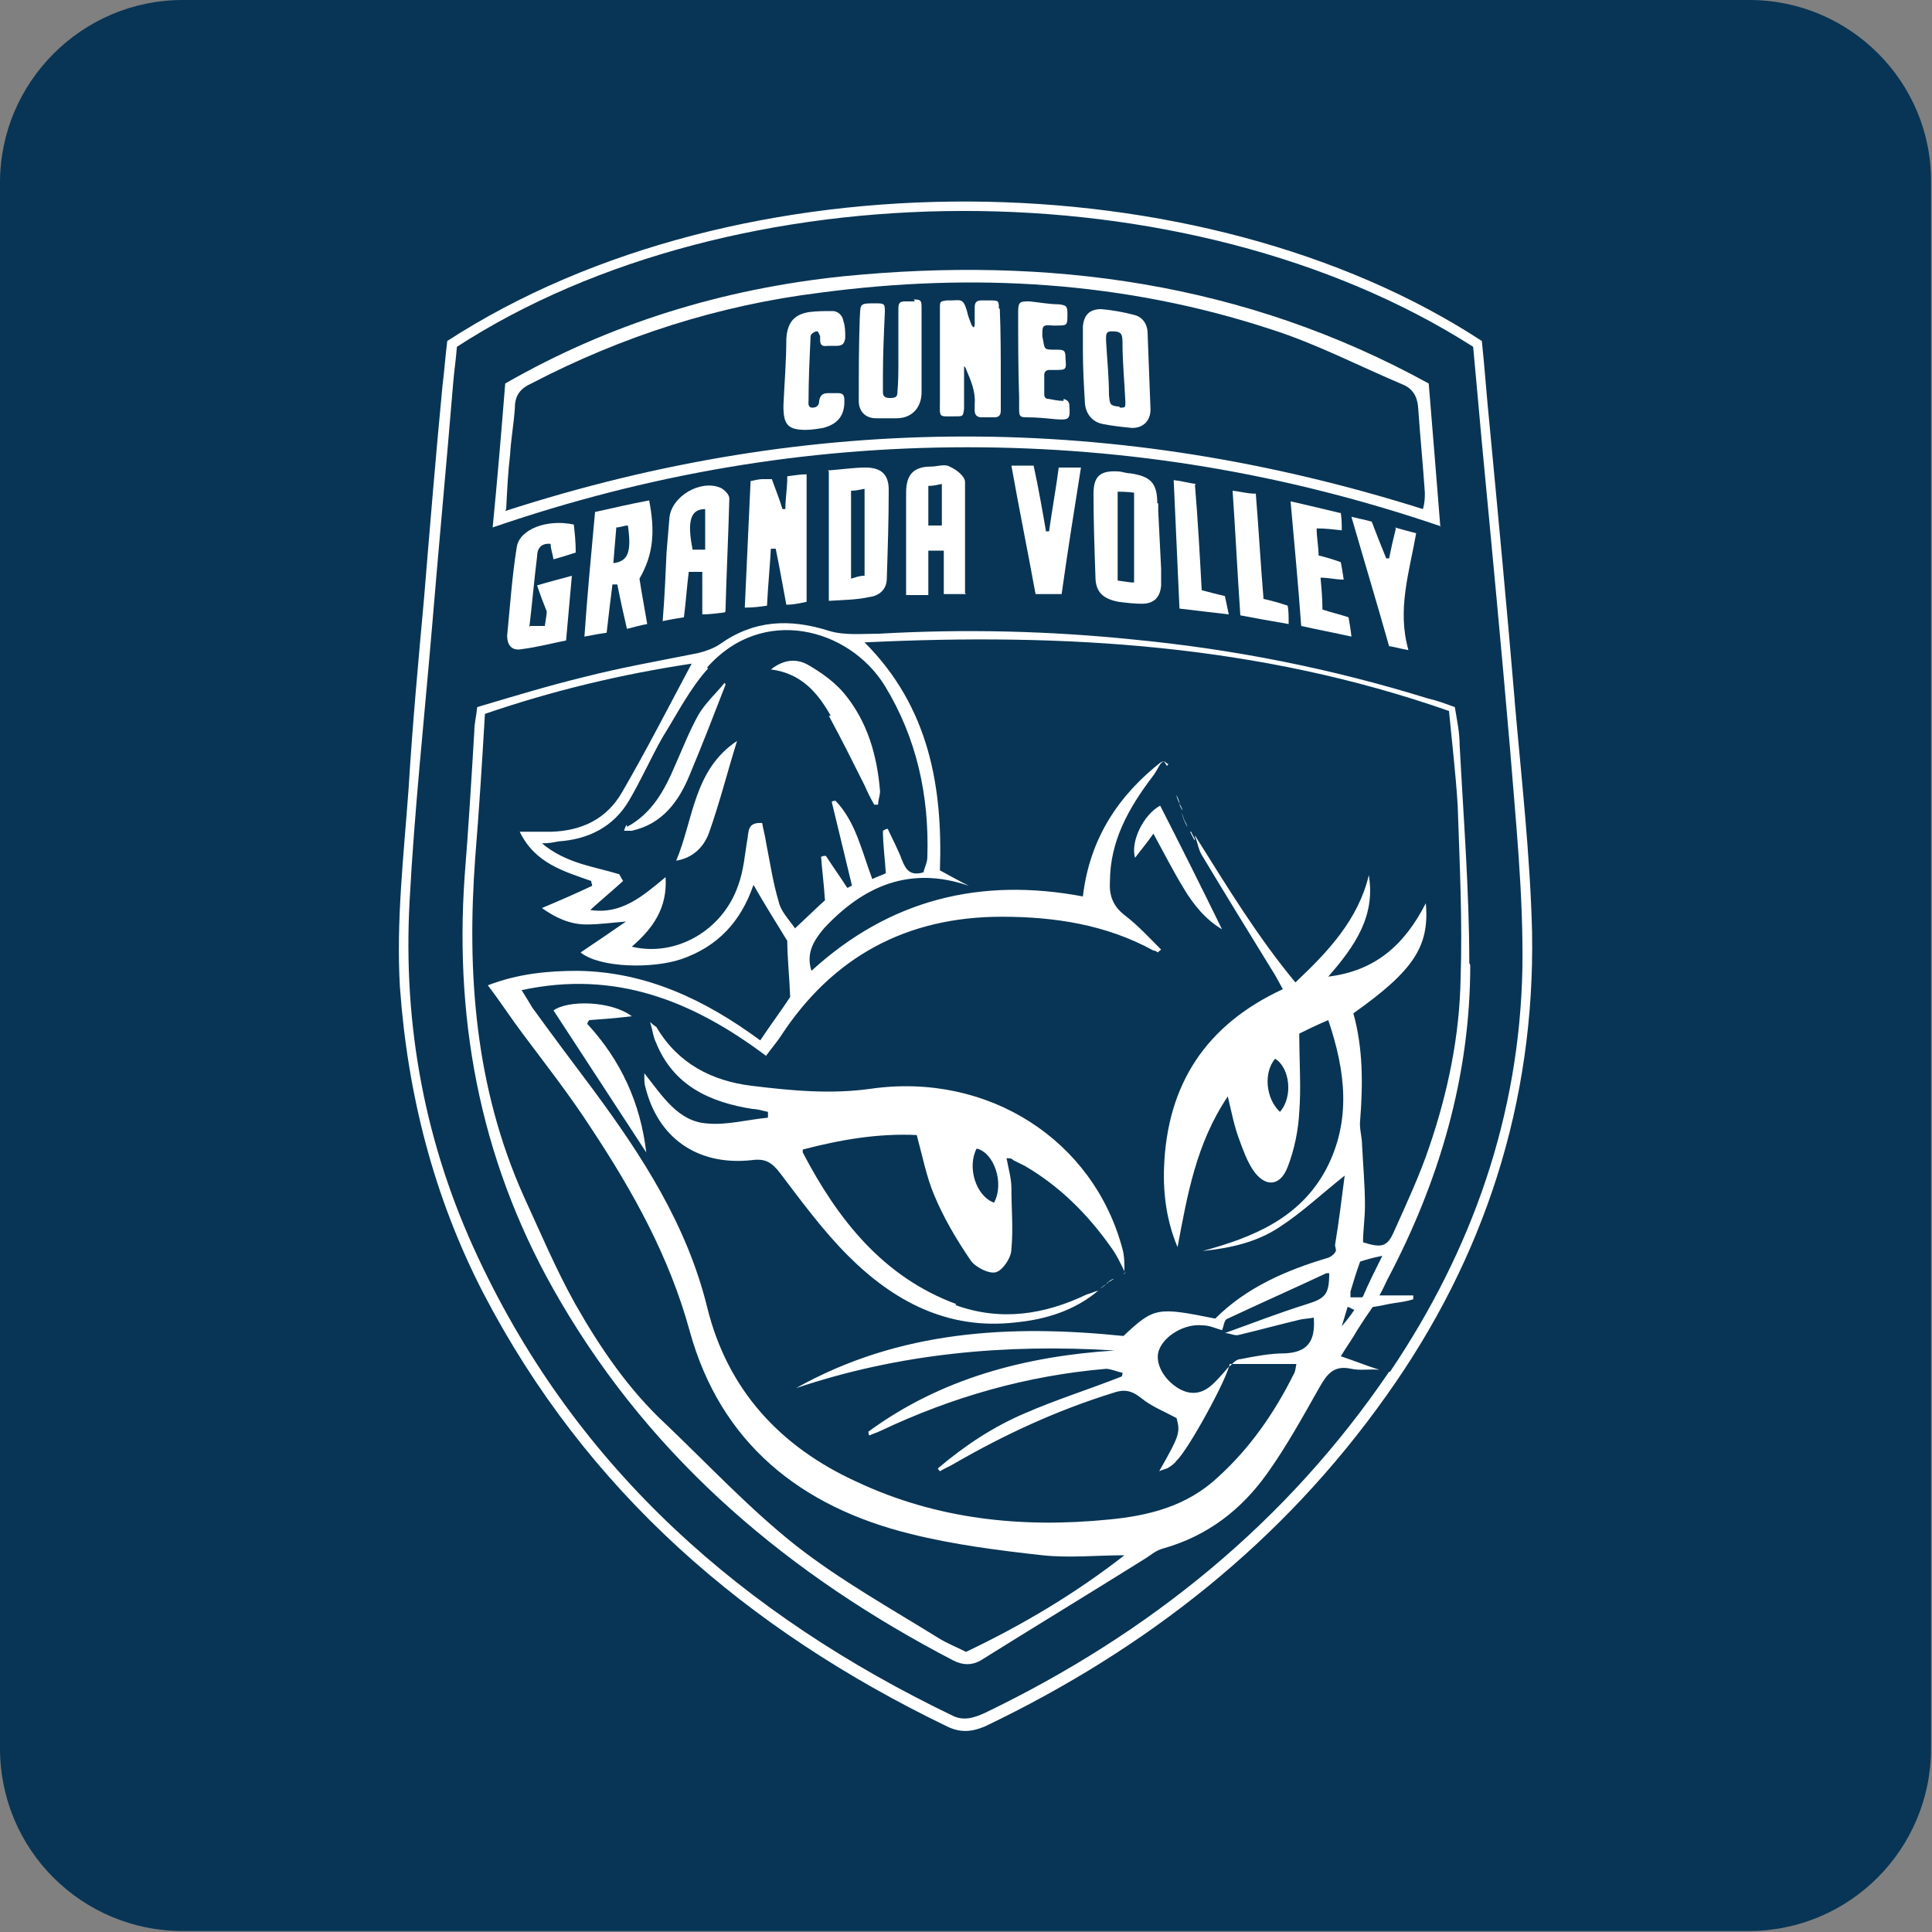 <?xml version="1.0" encoding="UTF-8"?>
<svg id="Livello_1" data-name="Livello 1" xmlns="http://www.w3.org/2000/svg" version="1.1" viewBox="0 0 200 200">
  <rect x="0" y="0" width="200" height="200" fill="#808080" stroke="none"/>
  <defs>
    <style>
      .cls-1 {
        fill: #083555;
      }

      .cls-1, .cls-2 {
        stroke-width: 0px;
      }

      .cls-2 {
        fill: #fff;
      }
    </style>
  </defs>
  <g id="Raggruppa_404" data-name="Raggruppa 404">
    <path id="Tracciato_307" data-name="Tracciato 307" class="cls-1" d="M18.9,0C8.5,0,0,8.5,0,18.9v162.1c0,10.5,8.5,18.9,18.9,18.9h162.1c10.5,0,18.9-8.5,18.9-18.9h0V18.9c.1-10.4-8.4-18.9-18.8-18.9H18.9Z"/>
  </g>
  <g>
    <path class="cls-2" d="M156.8,72.5c-.8-9.5-1.7-19-2.6-28.5-.3-2.9-.5-5.9-.8-8.7-28.9-18.9-76.9-19.6-107.1,0-.2,1.6-.3,3.1-.5,4.7-.7,7.3-1.3,14.6-1.9,21.9-.6,6.6-1.2,13.1-1.6,19.7-.5,6.9-1.3,13.7-.9,20.6.8,11.1,3.5,21.7,8.6,31.6,10.7,20.6,27.3,34.9,48,44.9,1.4.7,2.6.6,4,0,16.7-8,30.8-19.1,41.5-34.2,10.2-14.3,15.4-30.4,15.1-48-.2-8-1.1-15.9-1.8-23.9ZM143.8,142c-10.6,15.6-24.8,27.1-41.8,35.3-1.1.5-2.2.9-3.4.3-21.6-10.4-38.8-25.4-49.1-47.4-5.5-11.7-7.8-24-7.1-36.9.5-9.4,1.5-18.7,2.3-28.1.7-8.5,1.5-16.9,2.2-25.4.1-1.3.3-2.6.4-3.9,28.7-18.6,75.6-18.9,105.2,0,.3,3.2.6,6.6.9,9.9,1,10.5,2,21,2.9,31.5.6,7.6,1.4,15.2,1.3,22.9-.3,15.3-5.2,29.2-13.7,41.8Z"/>
    <path class="cls-2" d="M100.1,92.1c0,0,.1,0,.2,0h0s0,0,0,0c0,0,0,0,0,0,0,0-.1,0-.2,0Z"/>
    <path class="cls-2" d="M152.1,99.7c0-7.5-.6-15-1-22.6,0-1.3-.3-2.7-.5-3.9-1.1-.4-1.9-.7-2.8-.9-10-3.1-20.1-5.1-30.5-6.1-8.8-.9-17.5-1.1-26.3-.6-1.7,0-3.6.2-5.2-.3-4.1-1.3-7.8-1.1-11.3,1.4-.6.4-1.4.7-2.2.9-4,.8-8,1.5-11.9,2.5-3.7.9-7.3,2-11,3.1-.1,1-.3,1.7-.3,2.5-.3,5-.6,10-1,15-1.1,15.7,1.9,30.4,9.9,44,9.7,16.6,23.8,28.4,40.7,37.2,1,.5,1.9.5,2.8,0,5.6-3.5,11.2-6.9,16.8-10.4.7-.4,1.3-1,2.1-1.2,4.6-1.3,8.1-4,10.8-7.8,2-2.8,3.7-5.9,5.4-8.9.8-1.4,1.5-2.3,3.3-1.9.9.2,1.9,0,2.9.1,0,0,0,0,0,0h0s0,0,0,0c0,0,0,0,0,0-1.3-.4-2.5-.9-4-1.4.6-1,1.2-1.8,1.7-2.7.5-.8,1.1-1.7,1.6-2.4.8-.1,1.5-.3,2.2-.4.7-.1,1.4-.2,2-.4,0-.1,0-.3,0-.4h-3.5c.4-.7.6-1.2.8-1.6,5.4-10.2,8.6-21.1,8.6-32.6ZM73.2,69.1c5.7-6.5,14.7-4.1,18.4,1.9,3.3,5.4,4.6,11.4,4.4,17.7,0,.6-.3,1.1-.4,1.6-1.3.4-1.8-.2-2.2-1.2-.4-1.1-1-2.2-1.5-3.3-.2,0-.3.1-.5.2,0,1.4.2,2.8.3,4.4-.4.2-.8.3-1.4.6-1.1-2.9-1.7-5.9-3.8-8.1-.1,0-.3,0-.4.1.7,2.9,1.4,5.8,2.1,8.7-.2,0-.3.2-.5.2-.7-1.1-1.5-2.2-2.2-3.3-.2,0-.3,0-.5.1.1,1.4.3,2.9.4,4.5-.9.8-1.8,1.7-3.1,2.9-.7-1-1.5-1.8-1.7-2.8-.6-2-.9-4.1-1.3-6.1-.1-.7-.3-1.4-.4-2-1.4-.1-1.4.7-1.5,1.5-.3,1.7-.4,3.4-1,5-1.6,4.6-6.4,7.4-11,6.3,2.2-1.9,3.7-4,3.5-7.2-2.4,2-4.6,3.9-7.8,3.4,1.1-1,2.3-2,3.4-3-.1-.2-.3-.5-.4-.7-2.6-.8-5.5-1.1-8-3.2.8,0,1.2-.1,1.7-.2,3.1-.2,5.7-1.5,7.3-4.2,1.3-2.2,2.3-4.5,3.5-6.6,1.5-2.4,2.8-5,4.7-7.1ZM100,171c-1-.5-2-.9-2.8-1.4-5-3.1-10.2-6-14.8-9.6-4.8-3.8-9-8.3-13.4-12.5-3.9-3.6-6.9-8-9.5-12.6-2-3.6-3.6-7.4-5.3-11.1-5-11.2-5.9-23-5-35.1.4-4.9.7-9.7,1-14.8,7-2.4,14.1-4.1,21.4-5.2-2.4,4.5-4.7,9-7.2,13.3-1.6,2.8-4.2,4-7.3,4.1-1,0-2,0-3.3,0,1.6,3.3,4.6,4.1,7.4,5.1,0,.2.1.3.1.5-1.7.8-3.3,1.5-5.2,2.3,1.4,1,2.9,1.7,4.6,1.7,1.4,0,2.7-.2,4.1-.3-1.6,1.1-3.2,2.2-4.7,3.2,2,1.6,7.4,1.7,10.4.7,3.8-1.3,6.2-3.9,7.5-7.7,1.2,2.1,2.4,4,3.5,5.8,0,1.7.2,3.4.3,5.8-.7,1.1-1.9,2.7-3.1,4.5-5.7-4.2-11.8-7.1-18.9-7.2-3.1,0-6.2.3-9.3,1.5,1.3,1.7,2.4,3.4,3.6,5,2.4,3.2,4.9,6.4,7.1,9.8,4.3,6.5,8.1,13.3,10.2,21,3.2,11.6,11.5,18.2,22.9,21,4.4,1.1,9.1,1.7,13.6,2.2,2.8.3,5.7,0,8.5,0-5,3.9-10.5,7.2-16.4,10ZM135.3,135c-2.9.9-5.7,2-8.5,3,.5,0,1,.3,1.4.2,2.1-.5,4.3-1.1,6.4-1.6.5-.1.9-.1,1.4-.2.2,2.5-.7,3.6-3,3.7-1.5,0-3.1.3-4.6.6-.5,0-.9.6-1.3.9,0,0,0,0,0,0-.6.7-1.2,1.4-1.8,1.9-1.1.9-2.3.9-3.5.1-1.5-1-2.3-2.7-1.8-3.9.6-1.5,2.7-2.7,4.5-2.5.7,0,1.3.3,2,.5.2-.4.2-1.1.6-1.2,3.4-1.6,6.8-3.1,10.2-4.7,0,0,.2,0,.3,0,0,2.2-.4,2.6-2.3,3.2ZM138.3,129.4c0,.3-.5.7-.8.8-4.4,1.3-8.5,3.1-11.7,6.3-6-1.2-6.3-1.2-9.5,1.8-11.7-1.2-23.2-.6-33.9,5.4,10.7-3.6,21.7-4.6,33-3.9-9.3.6-18,2.9-25.5,8.4,0,.1,0,.3.1.4.4-.2.8-.3,1.2-.5,7.4-3.5,15.1-5.7,23.3-6.4.5,0,1.1.3,1.7.4,0,.1,0,.3-.1.4-3.3,1.3-6.8,2.4-10,3.8-3.3,1.4-6.3,3.4-9,5.7,0,.1.1.2.2.3.5-.3,1-.5,1.5-.8,5.2-3,10.6-5.5,16.4-7.3,1.1-.4,1.9-.3,2.9.5,1.1.9,2.4,1.4,3.7,2.1.4,1.5.3,1.8-1.8,5.5.4-.2.7-.2,1-.4.3-.2.6-.4.8-.7,1.2-1.1,5.2-8.4,5.5-10,2.3,0,4.5,0,6.9,0-.1.5-.1.8-.3,1.1-2,4-4.5,7.6-7.8,10.6-3.2,3-7.1,4-11.3,4.4-9,.9-17.8,0-26.1-3.9-7.9-3.6-13.4-9.5-15.5-18.1-2.1-8.5-6.7-15.6-11.8-22.5-2.1-2.8-4.2-5.6-6.3-8.5-.3-.5-.6-1-1.1-1.8,9.7-2.1,17.7,1.1,25.3,6.8.5-.7,1.1-1.4,1.5-2,5.4-8.3,13.1-12.4,22.9-12.4,5.4,0,10.8.8,15.7,3.5.2,0,.3.1.5.2,0-.1.2-.2.3-.3-1.2-1.2-2.4-2.5-3.7-3.5-1.2-.9-1.7-2-1.6-3.5,0-4.2,1.9-7.6,4.4-10.9.4-.5.6-1,1-1.6-4.5,3.5-7.5,8-8.2,14-10.6-2-20,.3-28.1,7.7-.6-1.9.3-3.2,1.3-4.4,4.1-4.4,8.9-6.5,15-4.4-1-.5-1.9-1-3-1.6.3-8.6-1.1-16.9-7.8-23.6,20.7-1,40.8.2,60.5,7.1.3,3.2.7,6.5.9,9.8.2,6,.5,11.9.3,17.9-.1,5.9-1.3,11.7-3.2,17.3-1,3-2.4,6-3.7,8.9-.7,1.6-1.3,1.7-3.2,1.1,0-1.2.2-2.5.2-3.8,0-2.1-.2-4.2-.3-6.3,0-.8-.3-1.7-.2-2.5.3-3.8.3-7.5-.7-11.1,6.2-4.4,7.9-6.9,7.5-11.4-2.2,4.3-5.2,7-10.1,7.6,2.8-3.2,4.9-6.3,4.2-10.5-1.1,4.6-4.2,7.9-7.6,11.1-3.9-4.7-7-9.8-10.2-14.9,0,0-.1-.2-.2-.3,0,0,0,.2.1.3.2.6.3,1.2.6,1.7,2.4,4,4.8,7.9,7.2,11.8.4.6.7,1.2,1.2,2.1-8,3.7-12,9.9-12.3,18.5-.1,2.8.3,5.6,1.4,8.2,1-5.3,1.9-10.7,5.2-15.6.4,1.7.7,3.2,1.2,4.5.4,1.1.8,2.2,1.4,3.1,1.2,1.8,2.8,1.8,3.6-.3.7-1.8,1.1-3.8,1.2-5.7.2-2.5,0-5.1,0-8.1.6-.3,1.6-.8,3-1.4,1.8,5.3,2.4,10.4-.2,15.4-2.7,5.1-7.6,7.1-12.8,8.5,2.9-.3,5.6-.9,8-2.5,2.3-1.5,4.3-3.4,6.7-5.3-.3,2.3-.6,4.8-1,7.2ZM132.5,115.1c-1.5-1.4-1.7-4.1-.5-5.5,1.5.9,1.9,3.9.5,5.5ZM138.9,137.3c.2-.7.4-1.3.6-2,.2,0,.4.2.7.3-.4.6-.8,1.1-1.3,1.7ZM141,134.3c-.3,0-.8,0-1.2,0,0-.3,0-.4,0-.6.3-1,.6-2,1-3.1.6-.2,1.3-.4,2.3-.6-.8,1.6-1.4,2.8-2,4.2Z"/>
    <path class="cls-2" d="M120.5,78.8c.1.2.2.3.3.5,0,0,.1-.2.2-.2-.2,0-.3-.2-.5-.3h0c-.1,0-.2.2-.4.3,0,0,0,0,0,0h0s0,0,0,0c0,0,0,0,0,0,.1-.1.2-.2.3-.3Z"/>
    <path class="cls-2" d="M149.1,54.5c-.4-5.1-.8-9.9-1.2-14.8-19.1-10.5-39.4-13.2-60.6-11.1-12.5,1.3-24.2,4.9-35,11.1-.4,5-.8,9.8-1.3,14.9,16-5.5,32.3-8.3,49.1-8.3,16.7,0,33,2.7,49.1,8.2ZM52.4,52.7c.1-2.1.2-3.9.4-5.6.1-1.7.4-3.3.5-4.9,0-1.3.6-2,1.7-2.5,9.4-4.9,19.4-8.1,29.9-9.4,15.8-2.1,31.5-1.2,46.7,3.8,4.7,1.5,9.1,3.8,13.6,5.7,1,.4,1.5,1.2,1.6,2.3.2,3,.5,5.9.7,8.9,0,.5,0,1-.2,1.7-31.7-10-63.2-10.1-95,.2Z"/>
    <path class="cls-2" d="M81,52.7c-.3-1-.7-2-1.1-3.1-.4,0-.7,0-1,0-.3,0-.7.1-1.2.2-.2,4.3-.4,8.6-.6,13.1.9,0,1.6-.1,2.3-.2.1-2.1.3-4,.4-5.9.2,0,.3,0,.5,0,.4,1.9.7,3.7,1.1,5.8.6,0,1.2-.1,2.1-.3v-13.2c-.6,0-1.2.1-2,.2,0,1.3-.2,2.3-.2,3.4,0,0-.2,0-.3,0Z"/>
    <path class="cls-2" d="M85.8,48.8v13.4c1.5-.1,2.9-.1,4.2-.4,1-.1,1.8-.8,1.8-1.9.1-3.1.2-6.1.2-9.2,0-1.6-.8-2.3-2.4-2.3-1.2,0-2.5.2-3.9.3ZM89.5,59.6c-.6,0-1,.2-1.4.3v-9.1c.5,0,.9-.1,1.4-.2v9.1Z"/>
    <path class="cls-2" d="M99.9,61.4c0-3.9,0-7.7,0-11.5,0-.6-.9-1.3-1.6-1.6-.5-.3-1.3,0-1.9,0-1.8,0-2.6.8-2.6,2.7,0,2,0,3.9,0,5.9,0,1.5,0,3.1,0,4.7h2.3v-4.6h1.6v4.5h2.3ZM97.5,54.4h-1.4v-4.1c.5,0,.9-.1,1.4-.2v4.3Z"/>
    <path class="cls-2" d="M75.1,63.3c.1-3.9.3-7.8.4-11.7,0-.4-.5-.9-.9-1.1-2.1-.9-5.1.9-5.3,3.1-.1,1.2-.2,2.4-.3,3.6-.1,2.3-.2,4.6-.4,7.1.9-.2,1.6-.3,2.2-.4.2-1.6.3-3.1.5-4.7.5,0,.9,0,1.4,0v4.4c.8,0,1.4-.1,2.3-.2ZM71.7,56.9c-.6-3-.2-4.2,1.3-4.2v4.2c-.6,0-1,0-1.3,0Z"/>
    <path class="cls-2" d="M67.2,51.8c-2.1.4-3.8.8-5.6,1.2-.4,4.4-.8,8.5-1.1,12.9,1-.2,1.6-.3,2.3-.4.2-1.8.4-3.4.6-5,.2,0,.3,0,.5,0,.3,1.5.6,2.9,1,4.6.8-.2,1.5-.4,2.1-.5-.3-1.8-.6-3.3-.8-4.7,1.5-2.6,1.6-5,1-8.1ZM63.5,58.2c.1-1.2.2-2.4.3-3.6.4,0,.8-.2,1.2-.2.4,2.8,0,3.7-1.5,3.9Z"/>
    <path class="cls-2" d="M54.8,64.9c.3-2.5.5-4.9.8-7.3,0-.8.4-1.4,1.4-1.3,0,.5.2,1,.3,1.6.7-.2,1.4-.4,2.3-.7,0-1.1-.1-2-.2-2.9-2.8-.6-5.6.5-5.9,2.3-.5,3.1-.7,6.2-1,9.2,0,1,.5,1.6,1.5,1.4,1.6-.2,3.1-.6,4.6-.9.2-2.3.4-4.4.6-6.7-1.4.4-2.3.6-3.6,1,.3.9.6,1.7,1,2.7,0,.2-.1.9-.2,1.5h-1.5Z"/>
    <path class="cls-2" d="M108.3,55.1c-.4-2.3-.8-4.6-1.3-6.9h-2.3c.8,4.5,1.7,8.9,2.5,13.3h2.7c.6-4.3,1.3-8.7,2-13.1h-2.3c-.3,2.3-.7,4.4-1,6.6-.1,0-.2,0-.3,0Z"/>
    <path class="cls-2" d="M138.7,53.1c-1.7-.4-3.3-.8-5.1-1.2.4,4.5.8,8.7,1.1,12.9,1.8.4,3.4.7,5.2,1.1-.1-.9-.2-1.4-.3-2-.9-.3-1.8-.5-2.7-.8,0-1.1-.1-2.2-.2-3.3.9,0,1.5.2,2.4.2-.1-.7-.2-1.3-.3-1.8-.8-.3-1.5-.5-2.3-.7,0-.9-.2-1.8-.2-2.8.9,0,1.7.1,2.6.2,0-.6,0-1.1-.1-1.8Z"/>
    <path class="cls-2" d="M144.5,54.7c-.3,1.2-.5,2.1-.7,3.1,0,0-.2,0-.3,0-.5-1.2-1-2.5-1.5-3.8-.7-.2-1.3-.3-2.1-.5,1.3,4.5,2.6,8.8,3.9,13.4.3,0,.9.2,2,.4-1.2-4.2.1-8.1.8-12.1-.8-.2-1.5-.4-2.2-.6Z"/>
    <path class="cls-2" d="M123.8,50.1c-.8-.1-1.4-.3-2.3-.4.2,4.5.4,8.8.6,13.3,1.7.2,3.3.4,5.1.6-.2-.9-.3-1.5-.4-1.9-.9-.2-1.6-.4-2.4-.6-.2-3.7-.4-7.3-.7-10.9Z"/>
    <path class="cls-2" d="M129.9,51.1c-.8,0-1.4-.2-2.3-.3.3,4.4.5,8.6.8,12.9,1.6.3,3.2.6,5,.9,0-.8,0-1.4-.1-1.9-.9-.3-1.6-.5-2.5-.7-.3-3.6-.5-7.2-.8-10.9Z"/>
    <path class="cls-2" d="M116.6,131.6s0,0,0,0c-.1.1-.2.2-.3.3h0s0,0,0,0h0c.1,0,.2-.2.3-.3,0,0,0,0,0,0h0s0,0,0,0Z"/>
    <path class="cls-2" d="M99,135c-7.6-2.8-12.3-8.8-15.9-15.7,0,0,0,0,0-.3,3.8-1,7.8-1.7,11.8-1.5.6,2.2,1,4.3,1.8,6.2,1,2.4,2.3,4.6,3.8,6.8.5.7,1.9,1.4,2.6,1.2.7-.2,1.6-1.5,1.6-2.4.2-2.1,0-4.2,0-6.3,0-1-.3-2-.5-3.1.4,0,.5,0,.7.2.4.2.8.4,1.2.6,3.6,2.1,6.5,5,8.9,8.4.6.8,1,1.7,1.4,2.5,0-.8,0-1.6-.2-2.3-3-11.3-13.9-18.3-26-16.6-4.2.6-8.3.2-12.4-.3-4.1-.5-7.6-2.3-9.8-6,0-.1-.3-.2-.7-.6.3,1,.3,1.5.6,2.1,1.8,4.5,5.6,6.2,10,6.9.5,0,1.1.2,1.6.3,0,.2,0,.4,0,.6-2.1.2-4.3.8-6.3.6-3-.2-4.6-2.8-6.5-5.2,0,.8,0,1.1.1,1.4,1.3,5.3,5.4,8.2,11,7.6,1.4-.2,2.1.2,3,1.4,2.2,2.9,4.4,5.9,7,8.5,4.7,4.7,10.3,7.7,17.3,6.9,3.1-.3,6.1-1.2,8.6-3.3-.4.1-.8.3-1.2.4-4.4,2.1-8.9,2.8-13.6,1.1ZM101.1,118.9c1.8.4,2.9,3.6,1.8,5.6-1.9-.7-2.8-3.7-1.8-5.6Z"/>
    <path class="cls-2" d="M61,105.6c1.4-.1,2.8-.2,4.4-.4-2.1-1.6-6.6-1.7-8.1-.6,3.2,4.9,6.4,9.8,9.6,14.7-.6-5.1-2.6-9.5-6.1-13.3,0-.1.1-.3.2-.4Z"/>
    <path class="cls-2" d="M126.5,96.2c-2.1-4.3-4.2-8.5-6.4-12.8-1.7.9-3.1,3.7-2.6,5.4.6-.8,1.2-1.5,1.9-2.5,1.1,2,2,3.8,3.1,5.6,1,1.7,2.3,3.3,4,4.3Z"/>
    <path class="cls-2" d="M122.6,84.9h0c0,.2.2.4.3.7h0c0-.2-.2-.5-.3-.7,0,0,0,0,0,0h0c-.1-.3-.2-.6-.3-.8h0c.1.3.2.6.3.9Z"/>
    <path class="cls-2" d="M123.2,86.1h0c.1.2.2.4.3.6h0s0,0,0,0c0,0,.1.2.2.3,0-.1,0-.2-.1-.3h0c-.1-.2-.2-.4-.3-.6Z"/>
    <path class="cls-2" d="M123.2,86.1h0c-.1-.2-.2-.4-.3-.6h0c.1.2.2.4.3.6Z"/>
    <path class="cls-2" d="M114.7,132.8s0,0,0,0h0c-.3.2-.6.4-.8.6,0,0,0,0,0,0,0,0,0,0,0,0,0,0,0,0,0,0,0,0,0,0,0,0,.3-.2.6-.4.8-.7h0c.2,0,.4-.2.6-.3h0c-.2,0-.4.2-.6.3Z"/>
    <path class="cls-2" d="M121.4,81.6s0,0,0,0c0,0,0,0,0,0,0,0,0,0,0,0,.1.2.3.5.4.7,0,.3.2.6.3.9,0,.2.2.5.3.7,0,0,0,0,0,0,0-.2-.2-.5-.3-.7h0c0-.3-.2-.6-.3-.9h0c-.1-.2-.3-.5-.4-.7h0c0-.1,0,0,0,0h0Z"/>
    <path class="cls-2" d="M85.8,74.1c1.3,2.4,2.5,4.8,3.7,7.2.3.7.6,1.3,1,2,.1,0,.3,0,.4,0,0-.5.2-.9.2-1.4-.3-3.7-1.3-7.2-3.7-10.1-1-1.2-2.4-2.2-3.8-3-1.1-.6-2.4-.6-3.8.5,3.2.4,4.9,2.5,6.2,4.8Z"/>
    <path class="cls-2" d="M70,89.1c1.8-.3,2.9-1.5,3.4-2.9,1.1-3.1,1.9-6.3,2.9-9.5-4.5,3-4.5,8.1-6.3,12.4Z"/>
    <path class="cls-2" d="M64.9,85.4c-.1,0-.2.3-.3.6.4,0,.6,0,.8,0,3.2-.7,4.9-3.1,6-5.8,1.3-3.1,2.5-6.2,3.7-9.3,0,0,0-.2-.1-.2-.9,1.1-2,2.1-2.7,3.3-.9,1.6-1.6,3.4-2.4,5.2-1.1,2.6-2.4,5-5,6.4Z"/>
    <path class="cls-2" d="M103.4,31.9c0-.7,0-.8-.8-.8-.3,0-.7,0-1,0-.5,0-.7.2-.7.7,0,.6,0,1.2,0,1.8,0,0,0,.2-.1.3,0,0-.1-.1-.2-.2-.2-.5-.4-1-.5-1.5-.4-1.4-.7-1.1-1.7-1.1-.1,0-.2,0-.4,0-.7.1-.7.1-.7.8,0,1.7,0,3.4,0,5.1h0c0,1.5,0,3,0,4.5,0,1.8-.2,1.6,1.6,1.6.8,0,.8,0,.9-.8,0-1.4,0-2.7,0-4.1,0-.1,0-.2,0-.3,0,0,.2.2.2.3.5,1.2,1,2.3.9,3.6,0,.2,0,.4,0,.7,0,.4.2.7.7.7.4,0,.8,0,1.3,0,.5,0,.7-.2.7-.7,0-1,0-2.1,0-3.1,0-2.5,0-4.9-.1-7.4Z"/>
    <path class="cls-2" d="M117.4,32.6c-1.1-.3-2.3-.5-3.4-.6-1.2,0-1.8.6-1.9,1.8,0,.9,0,1.8,0,2.4,0,2,.1,3.6.2,5.3,0,1.2.7,2.2,1.9,2.4,1,.2,2,.3,3,.4,1.2,0,1.9-.8,1.9-1.9-.1-2.6-.2-5.2-.3-7.9,0-.9-.5-1.7-1.4-1.9ZM115.9,42.1c-1-.1-1-.2-1.1-1.2,0-1.9-.2-3.8-.3-5.6,0-.1,0-.3,0-.4,0-.5.2-.6.6-.6.9,0,1.1.2,1.1,1.1,0,2.1.2,4.1.3,6.2,0,.6,0,.6-.6.6Z"/>
    <path class="cls-2" d="M94.7,31.2c-.3,0-.6,0-1,0-.6,0-.7.2-.7.8,0,1.8,0,3.6,0,5.4,0,1.1,0,2.1-.1,3.2,0,.5-.2.6-.8.6-.5,0-.7-.2-.7-.6,0-.6,0-1.1,0-1.7,0-2.2.1-4.4.2-6.6,0-.8,0-.9-.9-.9-1.8,0-1.6,0-1.7,1.6-.1,2.8-.1,5.7-.1,8.5,0,1.1.7,1.8,1.8,1.8.7,0,1.4,0,2.1,0,1.6,0,2.6-1.1,2.6-2.7,0-1.4,0-2.9,0-4.3h0c0-1.5,0-3,0-4.5,0-.7-.1-.8-.8-.8Z"/>
    <path class="cls-2" d="M85.6,35.8c.3,0,.6,0,1,0,.6,0,.8-.2.9-.8,0-.6,0-1.2-.2-1.8-.1-.6-.6-1-1.1-1-.8,0-1.6,0-2.4.1-1.3.2-2.3.8-2.4,2.8,0,2.3-.2,4.6-.3,6.9,0,1.9.4,2.5,2.3,2.5.6,0,1.2-.1,1.8-.2,1.6-.4,2.3-1.4,2.2-3,0-.4-.2-.6-.6-.6-.4,0-.7,0-1.1,0-.5,0-.8.2-.9.8,0,.4-.2.7-.7.7-.5,0-.4-.5-.4-.7,0-2.1.1-4.3.2-6.4,0-.2,0-.4.1-.5.2-.2.4-.3.6-.3.1,0,.2.3.3.5,0,.1,0,.3,0,.4,0,.5.2.7.8.6Z"/>
    <path class="cls-2" d="M110.1,41.5c-.5,0-1-.1-1.5-.2-.3,0-.5-.1-.5-.5,0-.7,0-1.3,0-2,0-.3.2-.5.5-.5.2,0,.3,0,.5,0,1.3,0,1.3,0,1.2-1.2,0-.8-.1-.9-.9-.9-1.5,0-1.2,0-1.5-1.4,0,0,0,0,0,0,0-1.1,0-1.2,1.1-1.1.1,0,.2,0,.3,0,1.2,0,1.2,0,1.2-1.2,0-.8-.1-.9-.9-1-1,0-2-.2-3-.3-1,0-1.2,0-1.2,1.1,0,2.9,0,5.9.1,8.8h0c0,.4,0,.9,0,1.3,0,.7.1.8.8.8,1,0,2,.1,3,.2,1.4.1,1.5,0,1.4-1.4,0-.4-.2-.6-.6-.7Z"/>
    <path class="cls-2" d="M119.8,52.1c0-2.1-.7-2.8-2.8-3.1-.4,0-.9-.2-1.3-.2-1.8-.1-2.5.5-2.5,2.3,0,2.9.1,5.7.2,8.6,0,1.6.8,2.3,2.4,2.6.8.1,1.6.2,2.4.2,1.3,0,1.9-.7,2-1.9,0-.6,0-1.1,0-1.7l-.3-6c0-.3,0-.5,0-.8ZM117.4,60.3c-.5,0-.9-.1-1.7-.2v-9.2c.4,0,.9,0,1.7.1v9.2Z"/>
  </g>
</svg>